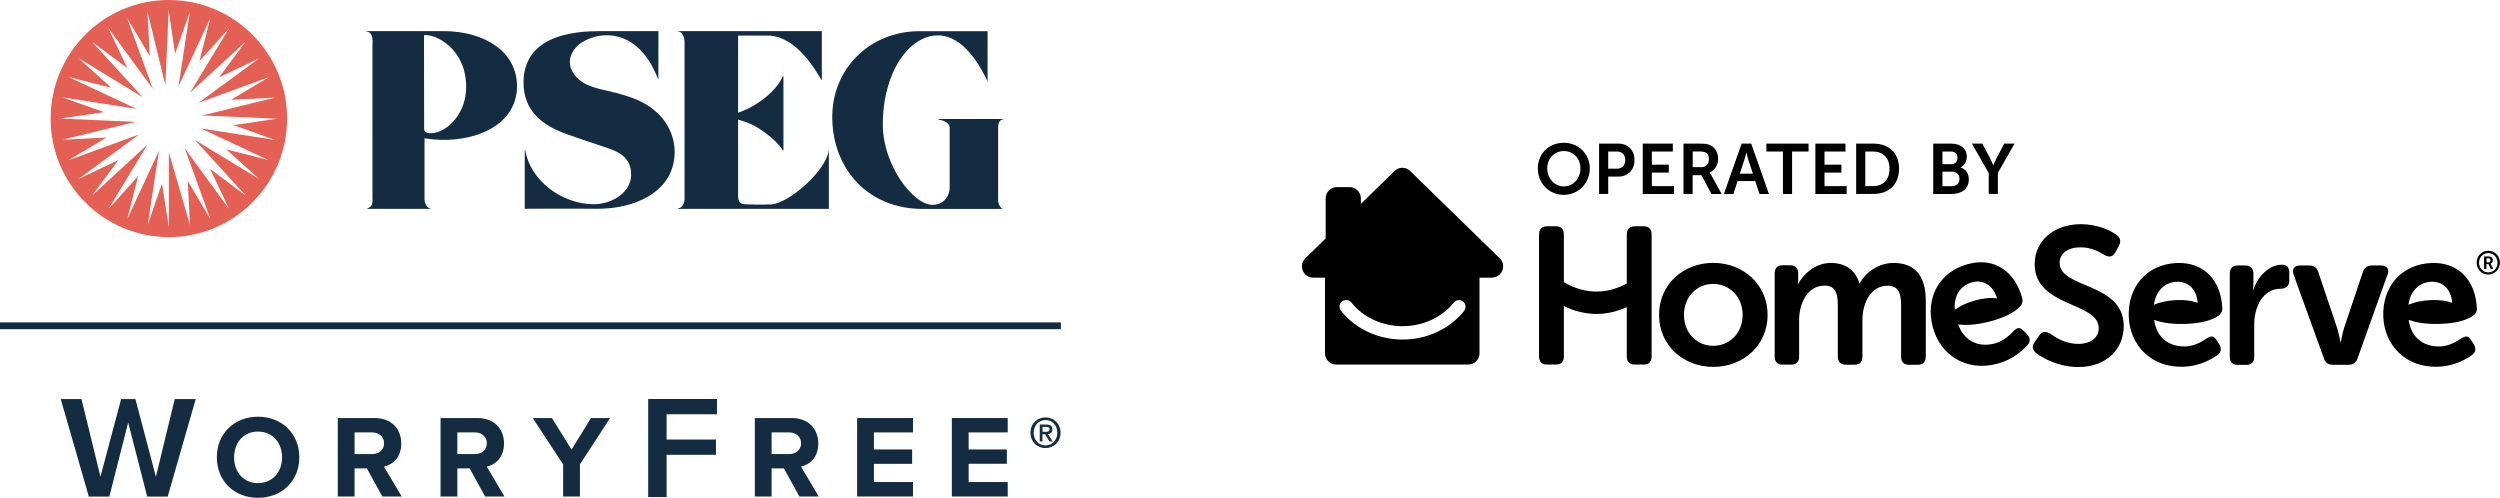 <?xml version="1.0" encoding="UTF-8"?><svg id="Layer_2" xmlns="http://www.w3.org/2000/svg" viewBox="0 0 323.06 64.34"><defs><style>.cls-1{fill:#e46054;}.cls-2{fill:#142c41;}.cls-3{fill:none;stroke:#142c41;stroke-miterlimit:10;stroke-width:.88px;}</style></defs><g id="Layer_3"><path d="m189.19,40.19c-1.84,2.31-4.81,3.69-7.94,3.69-3.14,0-6.11-1.39-7.96-3.71-.14-.18-.21-.4-.18-.63.03-.23.14-.43.32-.58.15-.12.34-.19.53-.19.26,0,.51.12.67.32,1.52,1.92,4,3.06,6.62,3.06,2.62,0,5.09-1.14,6.61-3.05.16-.2.41-.32.67-.32.19,0,.38.06.53.19.18.14.29.35.32.57.02.23-.04.45-.18.63m5.05-5.74c0-.43-.18-.81-.48-1.08l-11.53-11.24c-.26-.26-.62-.43-1.02-.43s-.76.16-1.02.42l-4.34,4.25v-.71c0-.8-.65-1.46-1.45-1.46h-1.65c-.8,0-1.45.65-1.45,1.46v5.17s-2.64,2.58-2.64,2.58c-.26.26-.43.63-.43,1.03,0,.8.65,1.46,1.45,1.46h1.53v9.77c0,.8.65,1.46,1.45,1.46h17.07c.8,0,1.45-.65,1.45-1.46v-9.77h1.6c.8,0,1.45-.65,1.45-1.46m19.19,11.63v-15.75c0-.68-.35-1.06-1.03-1.06h-1.13c-.7,0-1.05.38-1.05,1.06v6.34c-1.24.67-2.57,1.04-3.92,1.04-1.46,0-2.88-.43-4.21-1.21v-6.17c0-.68-.35-1.06-1.03-1.06h-1.15c-.67,0-1.03.38-1.03,1.06v15.75c0,.7.35,1.06,1.03,1.06h1.15c.67,0,1.03-.35,1.03-1.06v-6.5c1.35.66,2.76,1.02,4.21,1.02,1.34,0,2.66-.31,3.92-.88v6.36c0,.7.35,1.06,1.05,1.06h1.13c.68,0,1.03-.35,1.03-1.06m11.76-5.36c0,2.39-1.73,4-3.8,4s-3.78-1.61-3.78-4,1.7-4,3.78-4,3.8,1.63,3.8,4m3.23,0c0-3.92-3.15-6.72-7.03-6.72s-7,2.79-7,6.72,3.13,6.72,7,6.72,7.03-2.77,7.03-6.72m20.44,5.36v-7.19c0-3.37-1.53-4.88-4.18-4.88-2,0-3.68,1.31-4.35,2.64h-.05c-.53-1.74-1.8-2.64-3.73-2.64s-3.55,1.46-4.18,2.72h-.05s.05-.3.05-.58v-.78c0-.68-.35-1.06-1.03-1.06h-.98c-.68,0-1.03.38-1.03,1.06v10.72c0,.7.35,1.06,1.03,1.06h1.1c.68,0,1.03-.35,1.03-1.06v-4.7c0-2.14,1.05-4.45,3.3-4.45,1.5,0,1.7,1.18,1.7,2.57v6.59c0,.7.37,1.06,1.05,1.06h1.1c.68,0,1.03-.35,1.03-1.06v-4.7c0-2.24,1.1-4.45,3.25-4.45,1.48,0,1.75,1.11,1.75,2.57v6.59c0,.7.35,1.06,1.05,1.06h1.08c.68,0,1.05-.35,1.05-1.06m3.76-6.06c-.15-1.73.67-3.12,2.24-3.54,1.4-.38,2.71.36,3.22,2.07-.78-.1-1.7-.03-2.76.25-1.07.29-1.99.71-2.7,1.22m9.36,4.62c.45-.46.41-.97-.02-1.45l-.42-.41c-.46-.47-.73-.53-1.26-.07-.48.52-1.37,1.39-2.51,1.68-2.18.56-3.96-.36-4.72-2.47h0c1.09.16,2.56.04,4.23-.41,1.82-.49,3.08-1.16,3.74-1.88h0c.29-.27.42-.69.32-1.07-.91-3.4-3.53-5.38-7.03-4.43-3.7,1-5.55,4.36-4.53,8.17.94,3.52,4.26,5.8,8.35,4.7,1.93-.52,3.19-1.64,3.85-2.37m4.18-10.66c0-1.21,1.05-2.01,2.7-2.01,1.38,0,2.35.55,3.08.98.52.28,1.05.38,1.43-.35l.45-.83c.3-.55.23-1.03-.32-1.43-.75-.55-2.48-1.36-4.58-1.36-3.38,0-5.98,2.04-5.98,5.18,0,5.56,8.28,4.85,8.28,8.25,0,1.21-1,2.04-2.65,2.04-1.75,0-3.03-.91-3.6-1.31-.63-.35-1.05-.33-1.45.23l-.55.8c-.5.68-.25,1.11.15,1.46.88.68,2.93,1.81,5.45,1.81,3.73,0,5.88-2.39,5.88-5.28,0-5.68-8.28-4.83-8.28-8.17m17.83,5.15c-.74-.27-1.66-.4-2.75-.35-1.11.05-2.09.26-2.9.6.23-1.72,1.33-2.9,2.95-2.97,1.45-.06,2.57.94,2.7,2.72m3.19.72c-.15-3.52-2.29-6.02-5.91-5.86-3.82.17-6.35,3.05-6.18,6.99.16,3.64,2.91,6.59,7.14,6.41,2-.09,3.47-.91,4.27-1.47.54-.35.61-.86.29-1.42l-.32-.49c-.35-.56-.6-.67-1.21-.34-.58.4-1.64,1.06-2.81,1.1-2.24.07-3.79-1.21-4.08-3.44h0c1.02.4,2.49.6,4.22.52,1.88-.08,3.25-.46,4.05-1.02h0c.34-.21.56-.59.55-.97m8.64-3.61v-.98c0-.7-.25-1.06-.95-1.06-1.8,0-3.2,1.71-3.7,3.25h-.05s.07-.4.07-.88v-1.21c0-.68-.38-1.06-1.05-1.06h-.98c-.68,0-1.03.38-1.03,1.06v10.72c0,.7.35,1.06,1.03,1.06h1.1c.68,0,1.03-.35,1.03-1.06v-4.13c0-2.34,1.13-4.65,3.45-4.65.68,0,1.08-.38,1.08-1.06m12.71-.73c.25-.73-.07-1.21-.85-1.21h-1.18c-.6,0-1,.28-1.18.88l-2.38,7.07c-.25.75-.45,1.94-.45,1.94h-.05s-.22-1.18-.48-1.94l-2.38-7.07c-.17-.6-.58-.88-1.18-.88h-1.18c-.78,0-1.08.48-.83,1.21l3.9,10.77c.18.6.57.85,1.18.85h2c.6,0,.98-.25,1.18-.85l3.85-10.77Zm8.34,3.61c-.74-.27-1.66-.4-2.75-.35-1.11.05-2.09.26-2.9.6.23-1.72,1.33-2.9,2.95-2.97,1.45-.06,2.57.94,2.7,2.72m3.19.72c-.15-3.52-2.29-6.02-5.91-5.86-3.82.17-6.35,3.05-6.18,6.99.16,3.64,2.91,6.59,7.14,6.41,2-.09,3.47-.91,4.27-1.47.54-.35.61-.86.29-1.42l-.32-.49c-.35-.56-.6-.67-1.21-.34-.58.4-1.64,1.06-2.81,1.1-2.24.07-3.79-1.21-4.08-3.44h0c1.02.4,2.49.6,4.22.52,1.88-.08,3.25-.46,4.06-1.02h0c.34-.21.56-.59.55-.97"/><path d="m321.54,32.4c.84,0,1.51.68,1.51,1.54s-.67,1.54-1.51,1.54-1.5-.68-1.5-1.54.67-1.54,1.5-1.54Zm0,2.8c.68,0,1.2-.55,1.2-1.25s-.52-1.25-1.2-1.25-1.19.55-1.19,1.25.52,1.25,1.19,1.25Zm-.52-2.06h.61c.3,0,.5.19.5.49,0,.24-.16.39-.29.42h0s.02.03.05.1l.3.59h-.33l-.3-.62h-.26v.62h-.3v-1.59Zm.55.76c.16,0,.26-.1.26-.27s-.1-.26-.26-.26h-.25v.53h.25Z"/><path d="m202.08,18.45c1.92,0,3.36,1.46,3.36,3.32s-1.45,3.41-3.36,3.41-3.36-1.49-3.36-3.41,1.45-3.32,3.36-3.32Zm0,5.64c1.19,0,2.15-.99,2.15-2.33s-.95-2.24-2.15-2.24-2.14.95-2.14,2.24.95,2.33,2.14,2.33Z"/><path d="m206.64,18.56h2.51c1.22,0,2.07.85,2.07,2.12s-.85,2.14-2.07,2.14h-1.33v2.24h-1.18v-6.51Zm2.29,3.24c.69,0,1.09-.44,1.09-1.12s-.4-1.1-1.07-1.1h-1.13v2.22h1.11Z"/><path d="m212.27,18.56h3.9v1.02h-2.71v1.7h2.19v1.02h-2.19v1.75h2.86v1.02h-4.04v-6.51Z"/><path d="m217.55,18.56h2.1c.71,0,1.03.06,1.31.18.65.29,1.06.92,1.06,1.78,0,.78-.41,1.5-1.1,1.78v.02s.09.09.22.32l1.34,2.43h-1.32l-1.29-2.43h-1.14v2.43h-1.18v-6.51Zm2.25,3.05c.63,0,1.03-.38,1.03-1.03s-.26-1.01-1.19-1.01h-.9v2.03h1.06Z"/><path d="m226.82,23.4h-2.28l-.55,1.67h-1.22l2.29-6.51h1.24l2.29,6.51h-1.22l-.55-1.67Zm-1.15-3.71s-.15.64-.27,1.01l-.58,1.74h1.7l-.58-1.74c-.12-.37-.26-1.01-.26-1.01h-.02Z"/><path d="m230.4,19.58h-2.14v-1.02h5.45v1.02h-2.13v5.49h-1.18v-5.49Z"/><path d="m234.58,18.56h3.9v1.02h-2.71v1.7h2.19v1.02h-2.19v1.75h2.86v1.02h-4.04v-6.51Z"/><path d="m239.86,18.56h2.22c2.01,0,3.32,1.19,3.32,3.24s-1.31,3.26-3.32,3.26h-2.22v-6.51Zm2.15,5.49c1.32,0,2.16-.78,2.16-2.24s-.86-2.23-2.16-2.23h-.97v4.47h.97Z"/><path d="m249.82,18.56h2.33c1.17,0,2.01.61,2.01,1.68,0,.61-.29,1.13-.79,1.39v.02c.72.21,1.05.87,1.05,1.53,0,1.3-1.04,1.89-2.24,1.89h-2.36v-6.51Zm2.33,2.66c.51,0,.81-.37.81-.83s-.28-.81-.82-.81h-1.13v1.64h1.15Zm.12,2.83c.61,0,.94-.39.94-.94s-.35-.93-.94-.93h-1.26v1.88h1.26Z"/><path d="m256.98,22.34l-2.16-3.78h1.34l1.02,1.92c.21.4.38.88.39.87h.02s.18-.47.39-.87l1.01-1.92h1.34l-2.16,3.78v2.72h-1.18v-2.72Z"/><line class="cls-3" y1="42.1" x2="137.09" y2="42.1"/><polygon class="cls-2" points="22.58 51.57 20.34 60.81 20.15 61.61 19.94 60.82 17.5 51.57 15.65 51.57 13.19 60.82 12.98 61.61 12.79 60.82 10.53 51.57 7.85 51.57 11.48 64.17 14.13 64.17 16.36 55.39 16.56 54.6 16.77 55.39 19.02 64.17 21.67 64.17 25.29 51.57 22.58 51.57"/><path class="cls-2" d="m33.34,55.77c-1.88,0-3.09,1.43-3.09,3.33s1.21,3.33,3.09,3.33,3.11-1.44,3.11-3.33-1.22-3.33-3.11-3.33m0-1.92c3.09,0,5.34,2.19,5.34,5.24s-2.25,5.24-5.34,5.24-5.32-2.19-5.32-5.24,2.25-5.24,5.32-5.24"/><path class="cls-2" d="m48.1,55.88h-2.28v2.8h2.28c.87,0,1.53-.55,1.53-1.4s-.66-1.4-1.53-1.4m1.31,8.28l-2-3.63h-1.59v3.63h-2.17v-10.14h4.77c2.13,0,3.43,1.38,3.43,3.27s-1.13,2.75-2.23,3.01l2.29,3.86h-2.49Z"/><path class="cls-2" d="m61.38,55.88h-2.28v2.8h2.28c.87,0,1.53-.55,1.53-1.4s-.66-1.4-1.53-1.4m1.31,8.28l-2-3.63h-1.59v3.63h-2.17v-10.14h4.77c2.13,0,3.43,1.38,3.43,3.27s-1.13,2.75-2.23,3.01l2.29,3.86h-2.49Z"/><polygon class="cls-2" points="72.77 64.16 72.77 60.01 68.84 54.02 71.32 54.02 73.86 58.1 76.37 54.02 78.84 54.02 74.94 60.01 74.94 64.16 72.77 64.16"/><polygon class="cls-2" points="92.52 58.77 92.52 56.8 86.35 56.8 86.14 56.8 86.14 56.59 86.14 53.74 86.14 53.53 86.35 53.53 92.65 53.53 92.65 51.56 83.76 51.56 83.76 64.23 86.14 64.23 86.14 58.98 86.14 58.77 86.35 58.77 92.52 58.77"/><path class="cls-2" d="m101.99,55.88h-2.28v2.8h2.28c.87,0,1.53-.55,1.53-1.4s-.66-1.4-1.53-1.4m1.31,8.28l-2-3.63h-1.59v3.63h-2.17v-10.14h4.77c2.13,0,3.43,1.38,3.43,3.27s-1.13,2.75-2.23,3.01l2.29,3.86h-2.49Z"/><polygon class="cls-2" points="110.76 64.16 110.76 54.02 117.98 54.02 117.98 55.88 112.93 55.88 112.93 58.08 117.87 58.08 117.87 59.94 112.93 59.94 112.93 62.29 117.98 62.29 117.98 64.16 110.76 64.16"/><polygon class="cls-2" points="123 54.02 123 64.16 130.22 64.16 130.22 62.29 125.17 62.29 125.17 59.93 130.11 59.93 130.11 58.08 125.17 58.08 125.17 55.88 130.22 55.88 130.22 54.02 123 54.02"/><path class="cls-2" d="m135.11,57.9c-1.14,0-1.95-.85-1.95-1.98,0-1.19.9-1.98,1.95-1.98s1.94.79,1.94,1.98-.9,1.98-1.94,1.98m0-3.62c-.86,0-1.53.67-1.53,1.64,0,.9.58,1.64,1.53,1.64.85,0,1.52-.67,1.52-1.64s-.67-1.64-1.52-1.64m-.39,2.77h-.36v-2.19h.83c.53,0,.8.19.8.63,0,.4-.24.56-.57.6l.61.96h-.41l-.57-.94h-.34v.94Zm.4-1.25c.27,0,.51-.03.51-.34,0-.27-.26-.3-.48-.3h-.43v.64h.4Z"/><path class="cls-2" d="m54.79,4.55l.02,12.12c0,.66,1,.63,1.71.41,1.76-.55,3.72-2.72,3.72-5.85,0-4.95-4-6.9-5.45-6.68m-7.35,22.42c.52-.27.76-.41.69-1.46V5.64s.21-1.57-.84-1.57v-.05s9.99,0,9.99,0c5.41,0,9.53,2.71,9.53,7.11,0,5.55-6.53,7.66-11.95,6.74v7.63c-.04.96.34,1.32.76,1.46v.03s-8.18,0-8.18,0v-.03Z"/><path class="cls-2" d="m85.08,10.3v-6.28h-7.55c-7.78,0-9.88,3.21-9.88,6.64,0,3.82,2.71,5.38,4.12,6.07,1.5.73,5.63,1.99,6.89,2.45,1.26.46,2.9,1.12,2.9,3.41s-2.51,3.8-4.8,3.8c-4.25,0-8.26-3.14-8.89-6.99h-.06v7.58s6.25-.04,9.23,0c4.79.06,9.94-2.04,10.14-7.08.07-1.65-.53-5.58-5.84-7.38-2.52-.85-3.83-.86-5.41-1.54-1.58-.69-3.34-2.72-1.52-4.84,1.52-1.77,7.66-3.7,10.66,4.15h.02Z"/><path class="cls-2" d="m129.61,27s-5.94,0-10.39,0c-6.93,0-11.52-5.01-11.67-11.58-.15-6.55,4.9-11.39,11.25-11.39h8.82v6.47c-.9-1.83-3.04-5.92-6.43-5.93-3.66,0-7.11,4.69-7.11,11.54,0,5.24,3.94,10.36,6.4,10.36,1.72,0,2.24-1.43,2.24-2.19v-7.78c0-.68-.99-1.02-1.44-1.02v-.1h8.32v.07c-.47,0-.62.6-.62.98v9.49c0,.36.3,1.06.61,1.06v.05Z"/><path class="cls-2" d="m107.09,19.44c-.32,2.61-5.14,6.85-7.43,6.97-1.69.08-2.18,0-3.03,0s-1.25-.16-1.25-1.06v-9.9c1.33.39,2.08.76,2.66,1.13,2.55,1.64,3.1,2.86,3.1,2.86h.1s0-9.57,0-9.57h-.1s-.52,1.6-3.06,3.34c-1.25.86-2.39,1.25-2.7,1.35V4.6h4.08c3.53.23,5.96,4.5,6.7,5.75h.04s0-6.33,0-6.33h-18.59v.05c.63,0,.85.87.85,1.44v20.2c0,.76-.47,1.22-.86,1.22v.06s19.51,0,19.51,0v-7.56s-.03,0-.03,0Z"/><path class="cls-1" d="m21.82,0C13.38,0,6.54,6.86,6.54,15.32s6.84,15.32,15.28,15.32,15.28-6.86,15.28-15.32S30.26,0,21.82,0Zm12.94,20.7l-5.52-1.4,4.23,3.82-8.29-5.04,6.54,7.16-4.57-3.41,2.45,5.16-5.73-7.83,3.31,9.13-2.92-4.9.29,5.7-2.73-9.42v9.69s-.89-5.65-.89-5.65l-1.85,5.37,1.47-9.6-4.1,8.81,1.4-5.53-3.82,4.23,5.03-8.31-7.15,6.57,3.4-4.58-5.15,2.45,7.82-5.75-9.12,3.33,4.89-2.93-5.69.29,9.42-2.31-9.69-.43,5.64-.83-5.37-1.91,9.58,1.48-8.79-4.11,5.53,1.39-4.23-3.82,8.29,5.04-6.55-7.16,4.57,3.41-2.45-5.16,5.74,7.83-3.32-9.13,2.92,4.9-.29-5.7,2.31,9.44.42-9.7.83,5.65,1.91-5.38-1.47,9.61,4.11-8.81-1.4,5.54,3.82-4.23-5.03,8.3,7.15-6.56-3.4,4.58,5.15-2.44-7.82,5.74,9.1-3.32-4.89,2.93,5.69-.29-9.41,2.31,9.67.42-5.64.83,5.37,1.91-9.58-1.48,8.78,4.11Z"/></g></svg>
